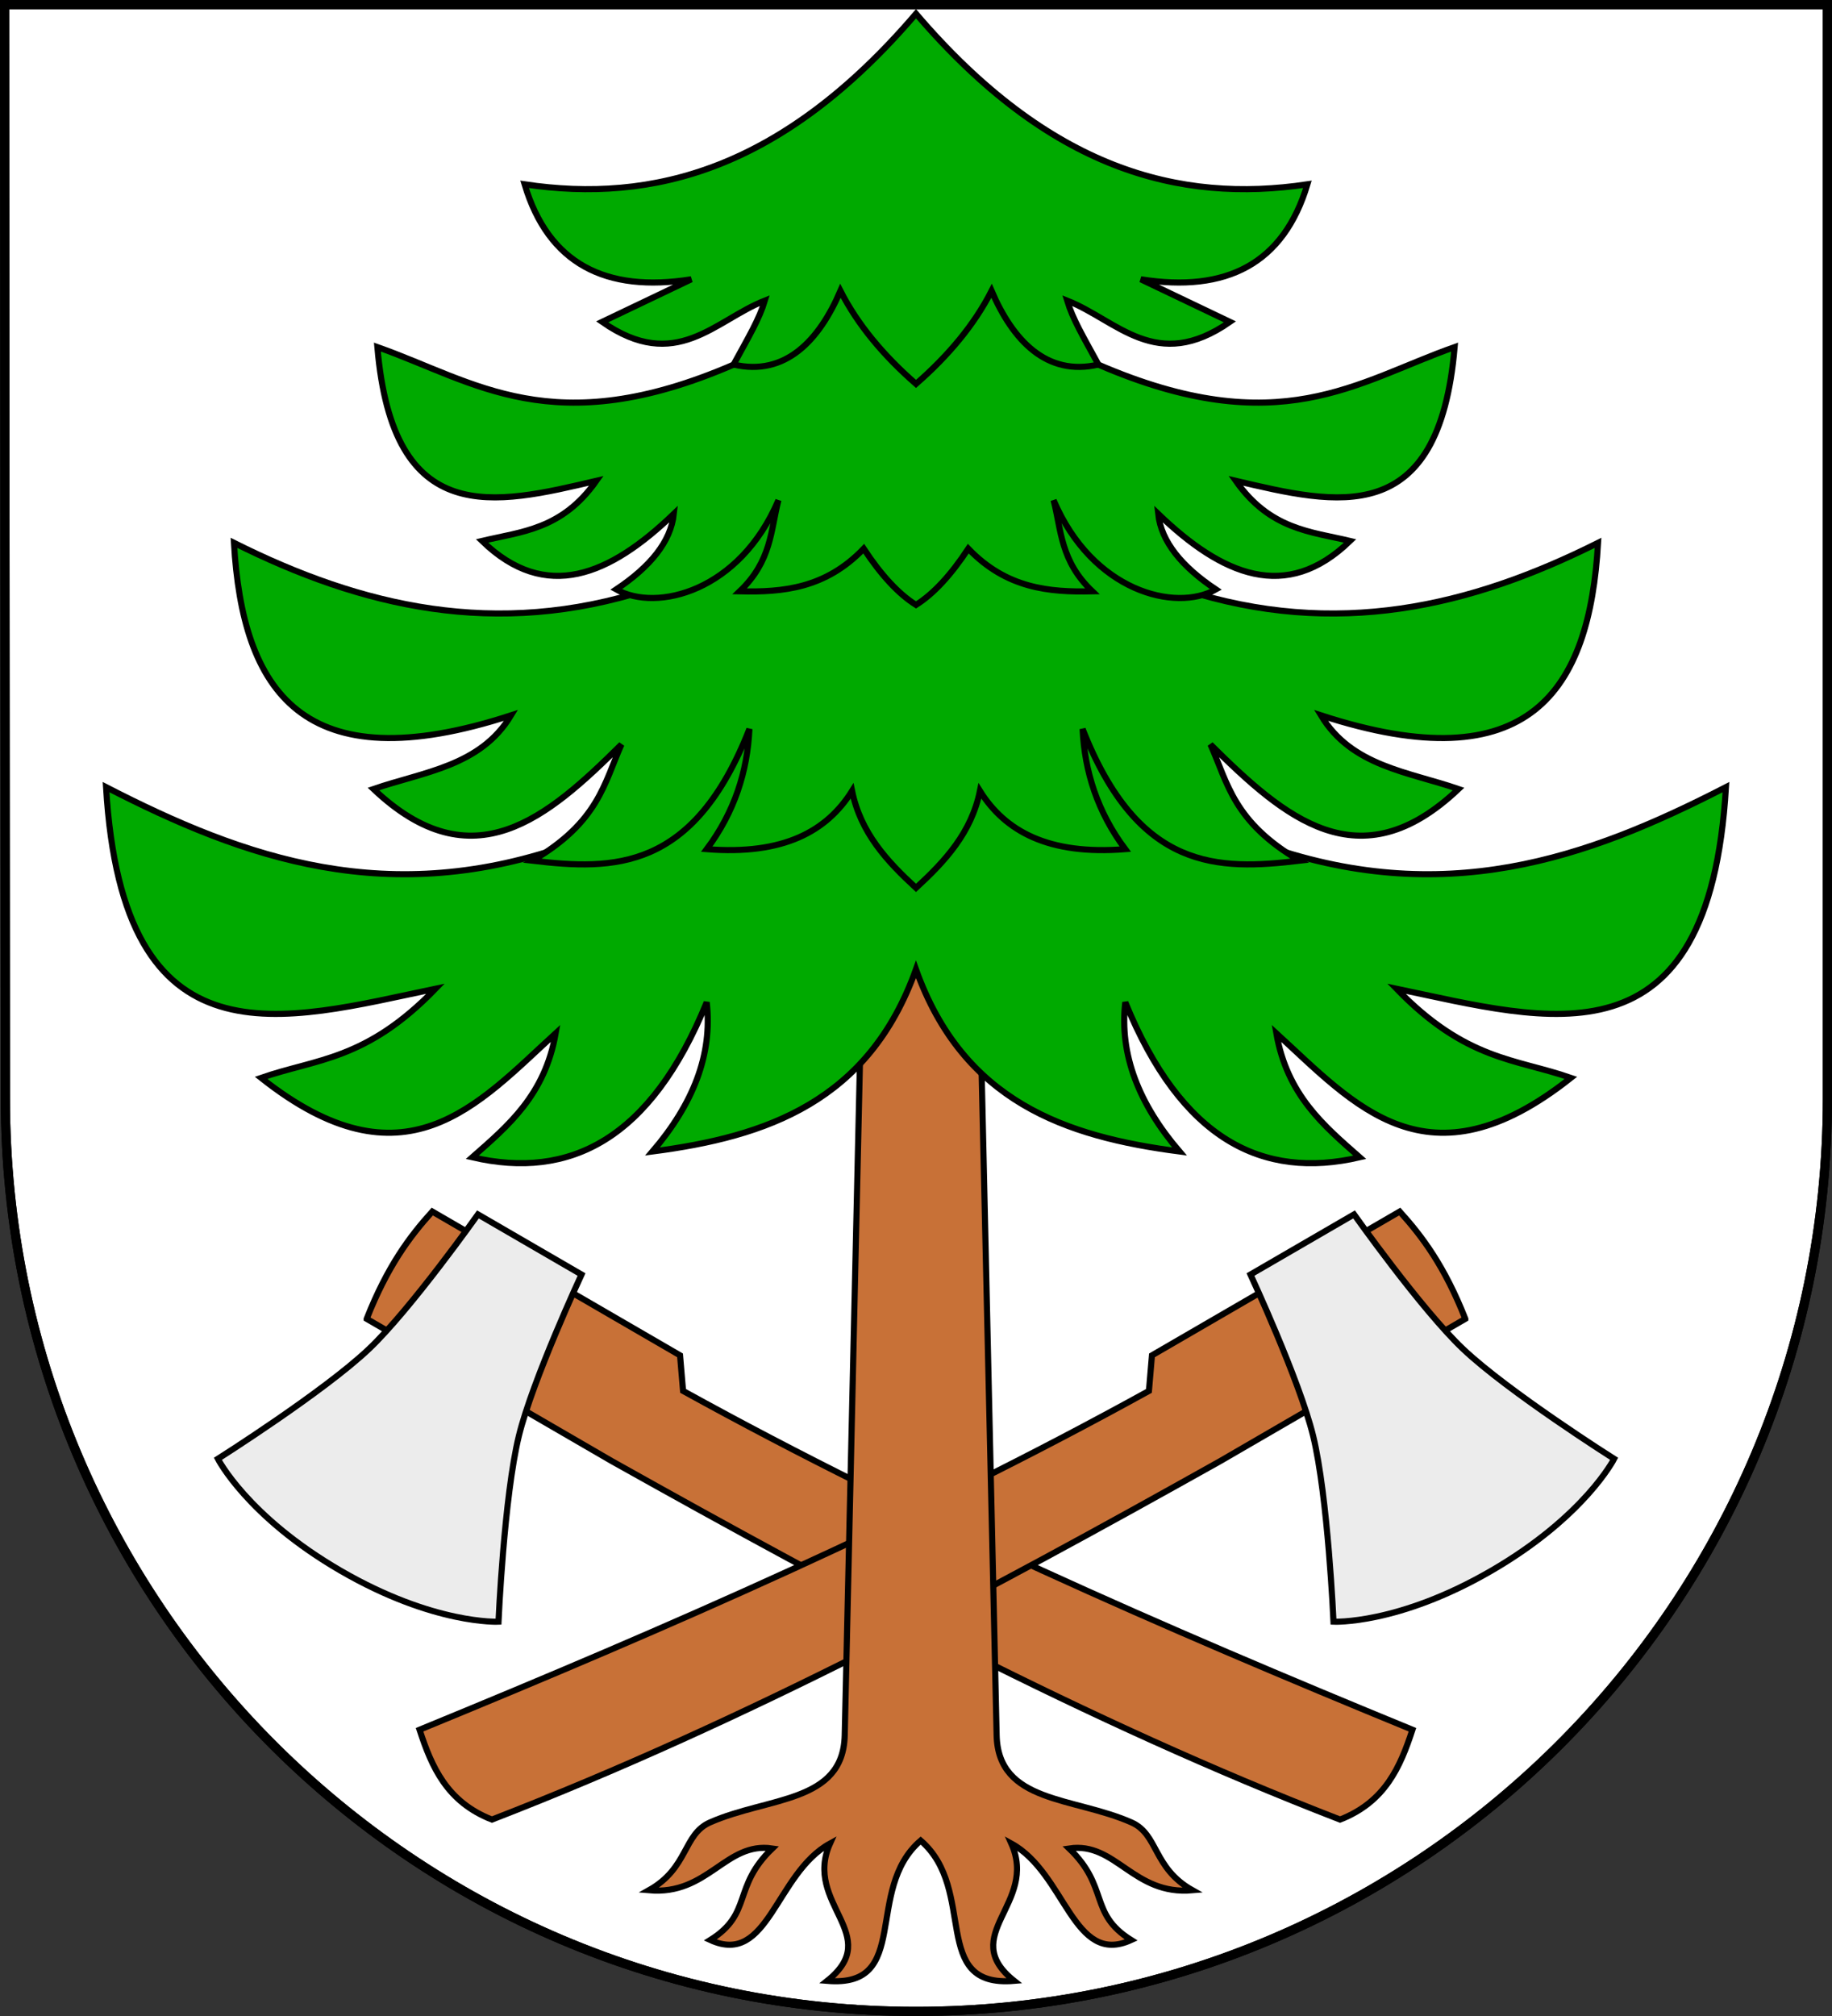 <svg xmlns="http://www.w3.org/2000/svg" width="600" height="660"><rect width="100%" height="100%" fill="#333333" stroke="none"/><path style="fill:#fff;fill-opacity:1;stroke:#000;stroke-width:3;stroke-miterlimit:4;stroke-dasharray:none" d="M1.76 751.977c0 165.042 133.518 298.885 298.24 298.885S598.5 917.02 598.5 751.977V393.862H1.5l.26 358.115z" transform="translate(0 -392.362)"/><path style="fill:none;fill-opacity:1;stroke:#000;stroke-width:3;stroke-miterlimit:4;stroke-dasharray:none" d="M1.76 751.977c0 165.042 133.518 298.885 298.24 298.885S598.5 917.02 598.5 751.977V393.862H1.5l.26 358.115z" transform="translate(0 -392.362)"/><g style="stroke:#000;stroke-width:2;stroke-miterlimit:4;stroke-dasharray:none"><path transform="scale(-1 1) rotate(-30.122 -1.814 1455.636)" d="M409.702 510.67H316.85c-88.386-1.34-176.772-4.257-265.158-18.189-9.907-12.444-8.394-24.888-5.743-37.332 87.429 11.99 174.857 22.058 262.286 23.931l6.7-9.572h93.811c2.287 10.77 3.723 22.814.957 41.161z" style="fill:#c87137;stroke:#000;stroke-width:2;stroke-linecap:butt;stroke-linejoin:miter;stroke-miterlimit:4;stroke-opacity:1;stroke-dasharray:none"/><path d="M356.118 855.177s-3.433 37.857-8.757 55.977c-5.751 19.575-24.756 55.977-24.756 55.977s17.775 11.513 53.125 11.513 53.124-11.513 53.124-11.513-19.004-36.402-24.756-55.977c-5.324-18.12-8.757-55.977-8.757-55.977H375.73z" style="fill:#ececec;stroke:#000;stroke-width:2;stroke-linecap:butt;stroke-linejoin:miter;stroke-miterlimit:4;stroke-opacity:1;stroke-dasharray:none" transform="scale(-1 1) rotate(-30.122 -730.866 1651.817)"/></g><g style="stroke:#000;stroke-width:2;stroke-miterlimit:4;stroke-dasharray:none"><path transform="rotate(-30.122 298.186 340.77)" d="M409.702 510.67H316.85c-88.386-1.34-176.772-4.257-265.158-18.189-9.907-12.444-8.394-24.888-5.743-37.332 87.429 11.99 174.857 22.058 262.286 23.931l6.7-9.572h93.811c2.287 10.77 3.723 22.814.957 41.161z" style="fill:#c87137;stroke:#000;stroke-width:2;stroke-linecap:butt;stroke-linejoin:miter;stroke-miterlimit:4;stroke-opacity:1;stroke-dasharray:none"/><path d="M356.118 855.177s-3.433 37.857-8.757 55.977c-5.751 19.575-24.756 55.977-24.756 55.977s17.775 11.513 53.125 11.513 53.124-11.513 53.124-11.513-19.004-36.402-24.756-55.977c-5.324-18.12-8.757-55.977-8.757-55.977H375.73z" style="fill:#ececec;stroke:#000;stroke-width:2;stroke-linecap:butt;stroke-linejoin:miter;stroke-miterlimit:4;stroke-opacity:1;stroke-dasharray:none" transform="rotate(-30.122 -430.866 536.951)"/></g><path style="fill:#c87137;stroke:#000;stroke-width:2;stroke-linecap:butt;stroke-linejoin:miter;stroke-opacity:1;stroke-miterlimit:4;stroke-dasharray:none;opacity:1" d="m301.531 303.906-19.156 11.469-5.719 252.719c-.506 22.262-25.09 20.125-44.125 28.531-8.882 3.923-7.005 14.925-20.031 22.219 19.44 1.756 25.132-16.002 40.438-13.688-13.187 12.663-6.358 21.248-20.313 29.969 19.025 8.748 21.38-21.816 39.219-31.594-8.871 19.783 17.866 29.972-.938 44.969 27.815 2.37 11.877-29.781 30.625-45.938 18.749 16.157 2.81 48.309 30.625 45.938-18.804-14.997 7.934-25.186-.937-44.969 17.839 9.778 20.224 40.342 39.25 31.594-13.955-8.721-7.126-17.306-20.313-29.969 15.306-2.314 20.966 15.444 40.406 13.688-13.026-7.294-11.117-18.296-20-22.219-19.034-8.406-43.65-6.269-44.156-28.531l-5.719-252.719-19.156-11.469z"/><path style="fill:#0a0;stroke:#000;stroke-width:2;stroke-linecap:butt;stroke-linejoin:miter;stroke-opacity:1;stroke-miterlimit:4;stroke-dasharray:none" d="m267.016 608.8.156.468-19.219.157-60.281 59.03c-60.302 21.841-107.677 4.878-152.938-18.405 5.525 93.012 58.062 76.4 107.907 66-22.81 23.563-39.021 22.877-57.125 29.187 46.918 37.163 70.841 8.84 96.468-14.594-3.528 20.219-15.549 30.258-27.312 40.594 31.875 7.415 58.43-5.762 76.781-50.75 1.989 17.167-4.514 33.37-17.75 48.844 37.275-4.83 70.78-16.273 86.281-59.625 15.503 43.352 49.038 54.794 86.313 59.625-13.236-15.475-19.739-31.677-17.75-48.844 18.351 44.988 44.906 58.165 76.781 50.75-11.763-10.336-23.784-20.375-27.312-40.594 25.627 23.435 49.55 51.757 96.468 14.594-18.104-6.31-34.315-5.624-57.125-29.187 49.845 10.4 102.382 27.012 107.907-66-45.261 23.283-92.636 40.246-152.938 18.406l-60.281-59.031-19.219-.157.156-.468-32.968.25-33-.25z" transform="translate(0 -392.362)"/><path style="fill:#0a0;stroke:#000;stroke-width:2;stroke-linecap:butt;stroke-linejoin:miter;stroke-opacity:1;stroke-miterlimit:4;stroke-dasharray:none" d="m257.469 531.393-45.031 53.938c-50.104 16.207-94.13 5.596-135.813-15.25 2.787 48.398 22.34 78.74 90.75 56.469-10.06 16.716-28.682 18.471-45.063 24.125 32.476 30.776 57.038 9.372 81.22-14.594-5.685 12.691-7.455 25.371-29.188 38.062 26.61 3.132 52.784 3.547 71.094-43.125-.665 13.913-4.85 27.123-13.97 39.344 25.145 2.006 39.337-5.87 47.595-19.062 2.796 13.714 11.466 23.042 20.937 31.75 9.471-8.708 18.141-18.036 20.938-31.75 8.257 13.192 22.45 21.068 47.593 19.062-9.12-12.221-13.304-25.431-13.969-39.344 18.31 46.672 44.484 46.257 71.094 43.125-21.733-12.691-23.534-25.37-29.219-38.062 24.181 23.966 48.775 45.37 81.25 14.594-16.38-5.654-35.003-7.41-45.062-24.125 68.41 22.271 87.963-8.07 90.75-56.47-41.682 20.847-85.71 31.458-135.813 15.25L342.5 531.394l-42.531 11-42.5-11z" transform="translate(0 -392.362)"/><path style="fill:#0a0;stroke:#000;stroke-width:2;stroke-linecap:butt;stroke-linejoin:miter;stroke-opacity:1;stroke-miterlimit:4;stroke-dasharray:none" d="m273.125 472.206-32.781 39.5c-59.298 25.666-84.751 5.55-116.75-5.719 5.126 59.88 38.536 51.57 71.719 43.781-11.3 16.007-24.524 16.607-37.438 19.688 20.94 20.288 41.872 11.254 62.813-8.875-.992 9.133-7.735 17.308-18.875 24.75 13.304 7.54 40.433.606 53.125-29.219-2.546 9.942-2.248 19.902-12.688 29.844 14.161.335 28.133-.952 40.625-13.969 5.711 8.661 11.414 14.822 17.125 18.406 5.711-3.584 11.414-9.745 17.125-18.406 12.492 13.017 26.464 14.304 40.625 13.969-10.44-9.942-10.142-19.902-12.688-29.844 12.692 29.825 39.852 36.759 53.157 29.219-11.14-7.442-17.915-15.617-18.906-24.75 20.94 20.129 41.902 29.163 62.843 8.875-12.914-3.08-26.138-3.681-37.437-19.688 33.183 7.788 66.561 16.099 71.687-43.78-31.999 11.267-57.452 31.384-116.75 5.718l-32.781-39.5z" transform="translate(0 -392.362)"/><path style="fill:#0a0;stroke:#000;stroke-width:2;stroke-linecap:butt;stroke-linejoin:miter;stroke-opacity:1;stroke-miterlimit:4;stroke-dasharray:none" d="M300 396.862c-43.682 51.057-86.191 62.11-128.188 55.844 7.779 25.984 26.512 35.565 54.594 31.094l-29.187 13.937c24.162 16.855 36.889-.514 53.281-6.969-1.85 6.082-5.157 11.615-10.25 20.938 17.012 3.988 28.059-7.97 35-24.125 5.623 11.029 14.052 21.132 24.75 30.469 10.698-9.337 19.127-19.44 24.75-30.47 6.941 16.155 17.988 28.114 35 24.126-5.093-9.323-8.4-14.856-10.25-20.938 16.392 6.455 29.15 23.824 53.313 6.97L373.625 483.8c28.082 4.471 46.784-5.11 54.563-31.094-41.997 6.266-84.506-4.787-128.188-55.844z" transform="translate(0 -392.362)"/></svg>